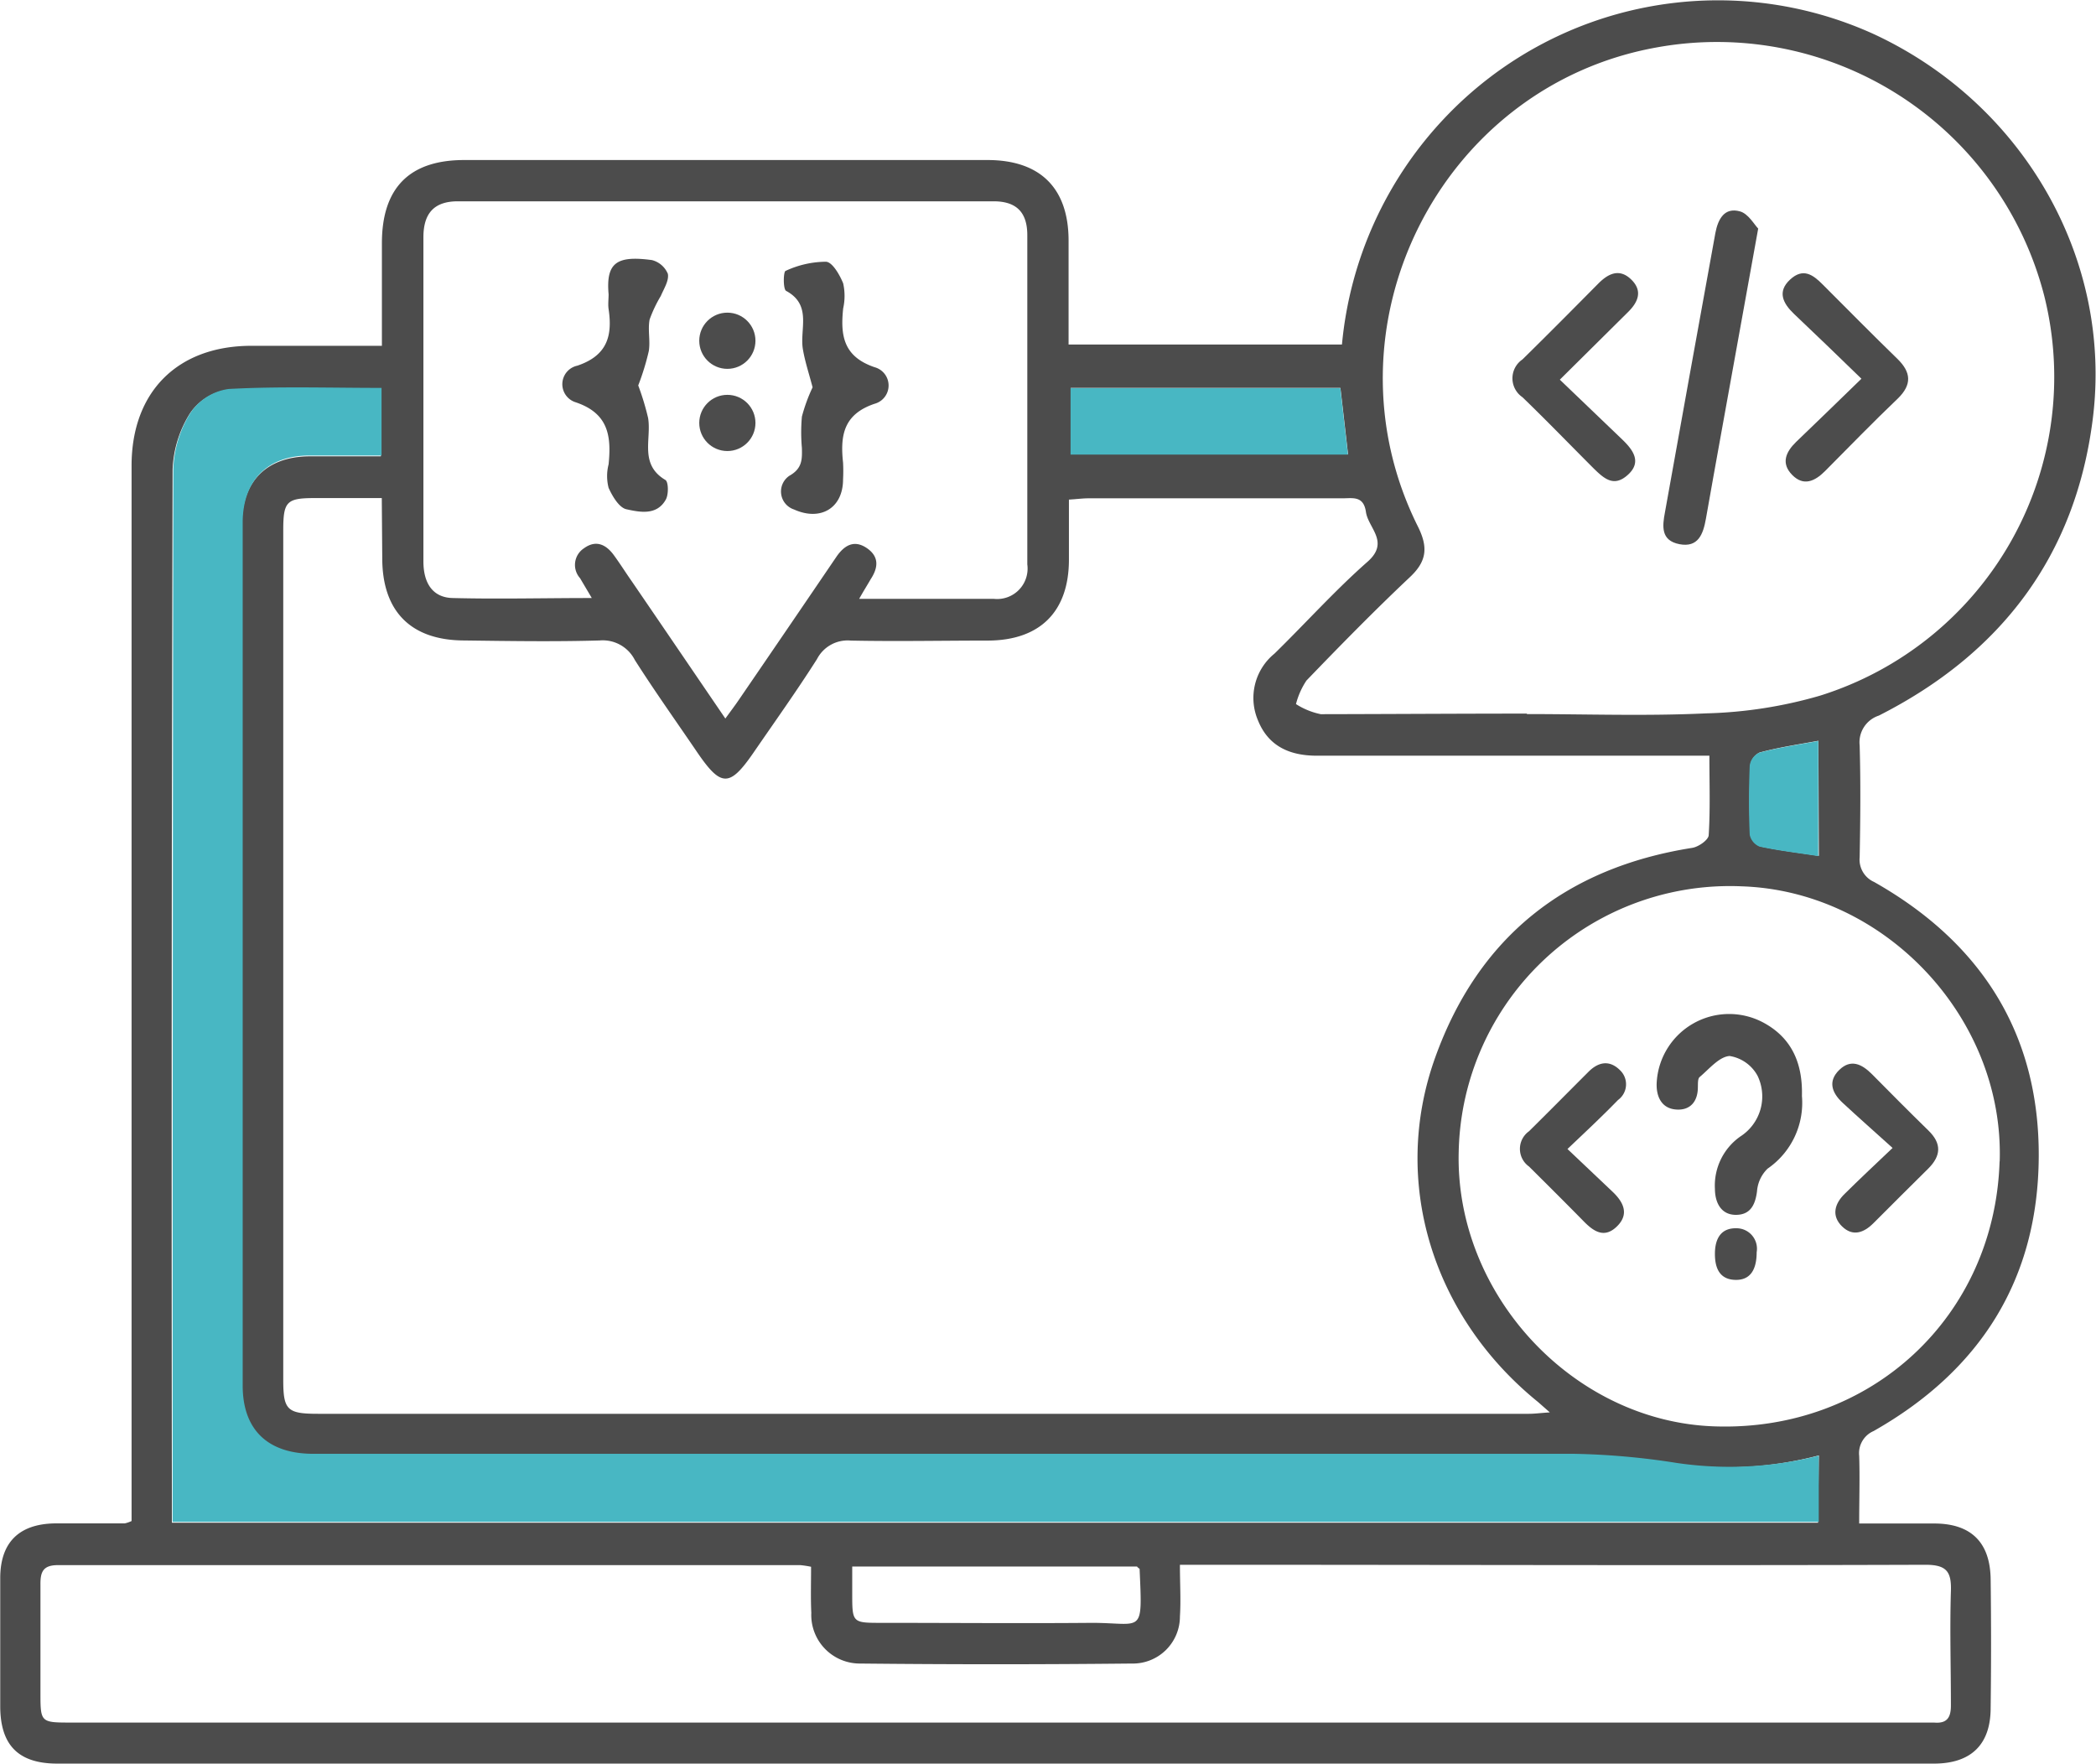 <svg id="Layer_1" data-name="Layer 1" xmlns="http://www.w3.org/2000/svg" viewBox="0 0 178.26 150"><defs><style>.cls-1{fill:#4c4c4c;}.cls-2{fill:#48b7c3;}</style></defs><title>ME icon01</title><path class="cls-1" d="M215.71,630.86V628.5q0-43.69,0-87.39c0-6.29,3.91-10.19,10.17-10.2H237v-8.72c0-4.72,2.35-7.08,7-7.08h44.5c4.48,0,6.89,2.38,6.9,6.83,0,2.92,0,5.84,0,8.86h23.25a32.37,32.37,0,0,1,8.74-19.27,32,32,0,0,1,36.6-7.08c12.64,5.92,20.24,19.11,18.51,32.72-1.47,11.61-7.81,19.93-18.19,25.19a2.39,2.39,0,0,0-1.63,2.54c.09,3.17.06,6.34,0,9.51a2.08,2.08,0,0,0,1.23,2.1c9.07,5.13,14.05,12.87,14,23.35s-5,18.22-14.05,23.35a2.05,2.05,0,0,0-1.22,2.11c.06,1.84,0,3.69,0,5.75,2.22,0,4.3,0,6.38,0,3.13,0,4.76,1.6,4.8,4.74q.07,5.48,0,10.95c0,3.13-1.69,4.73-4.82,4.73H209.4c-3.29,0-4.84-1.54-4.86-4.83q0-5.46,0-10.94c0-3.06,1.62-4.62,4.67-4.66,2,0,3.95,0,5.92,0A2.7,2.7,0,0,0,215.71,630.86Zm21.28-87c-2,0-3.87,0-5.71,0-2.38,0-2.67.29-2.67,2.72v72.3c0,2.53.34,2.86,2.94,2.86h103c.5,0,1-.07,1.78-.12l-1-.88c-9-7.29-12.54-18.76-8.75-29.3,3.67-10.23,11.09-16.13,21.85-17.83.54-.08,1.38-.67,1.41-1.07.14-2.19.06-4.4.06-6.77H316.51c-2.31,0-4.12-.81-5-3a4.86,4.86,0,0,1,1.4-5.68c2.65-2.59,5.14-5.37,7.91-7.81,1.92-1.69.07-2.85-.13-4.24s-1.12-1.16-2-1.16H297.11c-.52,0-1,.07-1.68.11,0,1.77,0,3.44,0,5.1,0,4.42-2.45,6.87-6.88,6.89-3.89,0-7.78.08-11.67,0a2.93,2.93,0,0,0-2.88,1.58c-1.73,2.72-3.61,5.35-5.43,8-2,2.89-2.73,2.88-4.74-.06-1.78-2.62-3.62-5.2-5.32-7.87a3.06,3.06,0,0,0-3-1.66c-3.82.11-7.65.05-11.48,0-4.55,0-7-2.46-7-7Zm97.39,18.37c5.08,0,10.17.18,15.24-.06a38,38,0,0,0,9.67-1.5,28.4,28.4,0,0,0,19.09-34,28.73,28.73,0,0,0-33-21.13c-18.45,3.33-28.7,23.86-20.27,40.74.91,1.82.73,3-.73,4.35-3,2.83-5.89,5.78-8.75,8.75a6.52,6.52,0,0,0-.89,2,6.19,6.19,0,0,0,2.11.86C322.67,562.23,328.52,562.19,334.38,562.19ZM273.5,634.75a8,8,0,0,0-.92-.14q-31.57,0-63.14,0c-1.27,0-1.49.59-1.48,1.65,0,3,0,6.1,0,9.15,0,2.59,0,2.59,2.65,2.59H367.75c.42,0,.84,0,1.26,0,1.11.1,1.44-.44,1.43-1.49,0-3.23-.1-6.46,0-9.68.06-1.69-.39-2.25-2.17-2.25-20.45.07-40.9,0-61.34,0h-2.06c0,1.66.09,3,0,4.4a4,4,0,0,1-4.09,4q-11.56.12-23.13,0a4.13,4.13,0,0,1-4.13-4.31C273.46,637.4,273.5,636.15,273.5,634.75Zm4.09-82.32c4,0,7.74,0,11.45,0a2.59,2.59,0,0,0,2.85-2.93q0-14,0-28c0-1.94-.92-2.88-2.87-2.88q-22.77,0-45.56,0c-2,0-2.91,1-2.93,3,0,2.93,0,5.86,0,8.79,0,6.28,0,12.55,0,18.83,0,1.91.83,3.08,2.48,3.12,3.86.1,7.73,0,11.84,0-.42-.71-.71-1.2-1-1.69a1.69,1.69,0,0,1,.32-2.53c1.05-.77,1.92-.32,2.59.62.53.73,1,1.48,1.52,2.22,2.62,3.83,5.23,7.67,7.93,11.63.47-.65.83-1.12,1.16-1.61q4.15-6.06,8.28-12.14c.65-.95,1.48-1.49,2.57-.76s1,1.67.35,2.66C278.29,551.25,278,551.7,277.59,552.43Zm97,47.85c.39-12.21-9.76-23-21.94-23.4a23.07,23.07,0,0,0-24.07,22.55c-.33,12.16,9.76,23,21.79,23.38C363.65,623.25,374.16,613.47,374.58,600.28Zm-15.38,25a30.82,30.82,0,0,1-12.15.71,62.85,62.85,0,0,0-8.87-.78q-51.31-.08-102.63,0c-1.55,0-3.11,0-4.66,0-3.74-.07-5.8-2.11-5.8-5.8q0-36.69,0-73.38c0-3.59,2.1-5.68,5.68-5.72,2,0,4,0,6.13,0v-5.75c-4.38,0-8.68-.14-13,.09a4.68,4.68,0,0,0-3.23,2,9.65,9.65,0,0,0-1.48,4.79q-.12,43.88-.06,87.73v1.83h140Zm-63.63-90.79v5.65h23.59c-.22-1.94-.43-3.76-.65-5.65Zm5.66,100.24H277V637c0,2.5,0,2.52,2.46,2.52,6,0,11.95.05,17.92,0,4.35,0,4.31,1.1,4.06-4.6C301.4,634.9,301.33,634.85,301.23,634.75Zm57.93-70.23c-1.79.33-3.43.57-5,1a1.44,1.44,0,0,0-.79,1.09c-.08,2-.09,3.93,0,5.89a1.4,1.4,0,0,0,.83,1c1.61.35,3.25.54,5,.81Z" transform="translate(-204.52 -501.5)"/><path class="cls-2" d="M359.2,625.3v5.63h-140V629.1q0-43.86.06-87.73a9.65,9.65,0,0,1,1.48-4.79,4.68,4.68,0,0,1,3.23-2c4.27-.23,8.57-.09,13-.09v5.75c-2.1,0-4.11,0-6.13,0-3.58,0-5.68,2.13-5.68,5.72q0,36.69,0,73.38c0,3.69,2.06,5.73,5.8,5.8,1.55,0,3.11,0,4.66,0q51.32,0,102.63,0a62.85,62.85,0,0,1,8.87.78A30.82,30.82,0,0,0,359.2,625.3Z" transform="translate(-204.52 -501.5)"/><path class="cls-2" d="M295.57,534.51h22.94c.22,1.89.43,3.71.65,5.65H295.57Z" transform="translate(-204.52 -501.5)"/><path class="cls-2" d="M359.16,564.52v9.79c-1.74-.27-3.38-.46-5-.81a1.4,1.4,0,0,1-.83-1c-.09-2-.08-3.93,0-5.89a1.44,1.44,0,0,1,.79-1.09C355.73,565.09,357.37,564.85,359.16,564.52Z" transform="translate(-204.52 -501.5)"/><path class="cls-1" d="M354.05,520.94c-1.13,6.23-2.14,11.86-3.16,17.49-.43,2.4-.87,4.81-1.29,7.21-.23,1.28-.65,2.45-2.25,2.14s-1.45-1.54-1.23-2.71q2.13-11.88,4.29-23.76c.22-1.16.76-2.21,2.1-1.83C353.21,519.68,353.71,520.59,354.05,520.94Z" transform="translate(-204.52 -501.5)"/><path class="cls-1" d="M337.18,533.79l5.3,5.08c.94.9,1.68,1.92.5,3s-2,.37-2.91-.52c-2-2-4-4.07-6.07-6.07a1.94,1.94,0,0,1,0-3.21c2.17-2.13,4.31-4.29,6.45-6.45.85-.86,1.8-1.32,2.8-.35s.59,1.93-.28,2.78Z" transform="translate(-204.52 -501.5)"/><path class="cls-1" d="M362.83,533.71c-2.05-2-3.89-3.76-5.74-5.52-.93-.89-1.44-1.88-.33-2.91s1.95-.42,2.79.43c2.11,2.11,4.2,4.23,6.34,6.31,1.17,1.14,1.25,2.18.05,3.36-2.1,2-4.15,4.12-6.21,6.19-.86.86-1.82,1.31-2.79.32s-.54-1.95.33-2.8C359.07,537.36,360.86,535.63,362.83,533.71Z" transform="translate(-204.52 -501.5)"/><path class="cls-1" d="M273.63,534.44c-.31-1.17-.64-2.17-.82-3.2-.31-1.71.81-3.79-1.43-5-.27-.15-.24-1.63-.05-1.7a8.23,8.23,0,0,1,3.42-.78c.55,0,1.19,1.12,1.48,1.84a4.9,4.9,0,0,1,0,2.13c-.24,2.28,0,4.09,2.67,5a1.61,1.61,0,0,1,0,3.11c-2.64.89-2.93,2.69-2.68,5a13.64,13.64,0,0,1,0,1.43c0,2.44-1.91,3.58-4.17,2.56a1.61,1.61,0,0,1-.39-2.87c1.1-.62,1.08-1.4,1.06-2.35a15,15,0,0,1,0-2.68A14.54,14.54,0,0,1,273.63,534.44Z" transform="translate(-204.52 -501.5)"/><path class="cls-1" d="M258.8,534.28a22.41,22.41,0,0,1,.84,2.77c.3,1.8-.77,3.94,1.47,5.27.26.15.28,1.2.05,1.64-.76,1.41-2.23,1.1-3.37.85-.62-.14-1.19-1.11-1.51-1.82a4,4,0,0,1,0-2c.24-2.39,0-4.34-2.81-5.28a1.61,1.61,0,0,1,.15-3.11c2.55-.86,3-2.54,2.66-4.81-.06-.41,0-.84,0-1.26-.23-2.67.66-3.32,3.69-2.91a2,2,0,0,1,1.35,1.17c.11.57-.34,1.27-.6,1.88a11.37,11.37,0,0,0-.95,2c-.17.87.07,1.81-.07,2.68A21.33,21.33,0,0,1,258.8,534.28Z" transform="translate(-204.52 -501.5)"/><path class="cls-1" d="M357.77,594.71a6.79,6.79,0,0,1-2.92,6.18,3,3,0,0,0-.9,1.93c-.15,1.16-.57,2-1.8,2s-1.77-1-1.78-2.2a5.1,5.1,0,0,1,2.17-4.47A4.05,4.05,0,0,0,354,593a3.29,3.29,0,0,0-2.38-1.69c-.89.06-1.74,1.11-2.55,1.79-.17.15-.14.57-.15.86,0,1.21-.64,2-1.87,1.9s-1.7-1.12-1.63-2.32a6.17,6.17,0,0,1,9.2-5C357,589.88,357.84,592.07,357.77,594.71Z" transform="translate(-204.52 -501.5)"/><path class="cls-1" d="M337.83,599.22l3.83,3.63c.93.88,1.44,1.9.39,2.94s-1.95.48-2.8-.38c-1.55-1.58-3.12-3.14-4.69-4.7a1.84,1.84,0,0,1,0-3c1.7-1.68,3.38-3.38,5.07-5.07.85-.84,1.78-1,2.66-.13a1.65,1.65,0,0,1-.16,2.54C340.79,596.43,339.4,597.73,337.83,599.22Z" transform="translate(-204.52 -501.5)"/><path class="cls-1" d="M365.48,599.13c-1.53-1.38-2.91-2.6-4.26-3.85-.89-.83-1.27-1.81-.28-2.78s1.93-.5,2.78.35c1.59,1.61,3.19,3.22,4.81,4.8,1.14,1.11,1.07,2.14,0,3.22-1.57,1.54-3.12,3.11-4.68,4.66-.82.82-1.76,1.16-2.67.27s-.65-1.93.25-2.79C362.63,601.82,363.89,600.64,365.48,599.13Z" transform="translate(-204.52 -501.5)"/><path class="cls-1" d="M353.92,608c0,1.44-.51,2.39-1.83,2.35s-1.73-1-1.72-2.25.51-2.17,1.83-2.14A1.74,1.74,0,0,1,353.92,608Z" transform="translate(-204.52 -501.5)"/><circle class="cls-1" cx="61.86" cy="28.98" r="2.39"/><circle class="cls-1" cx="61.86" cy="35.97" r="2.39"/></svg>